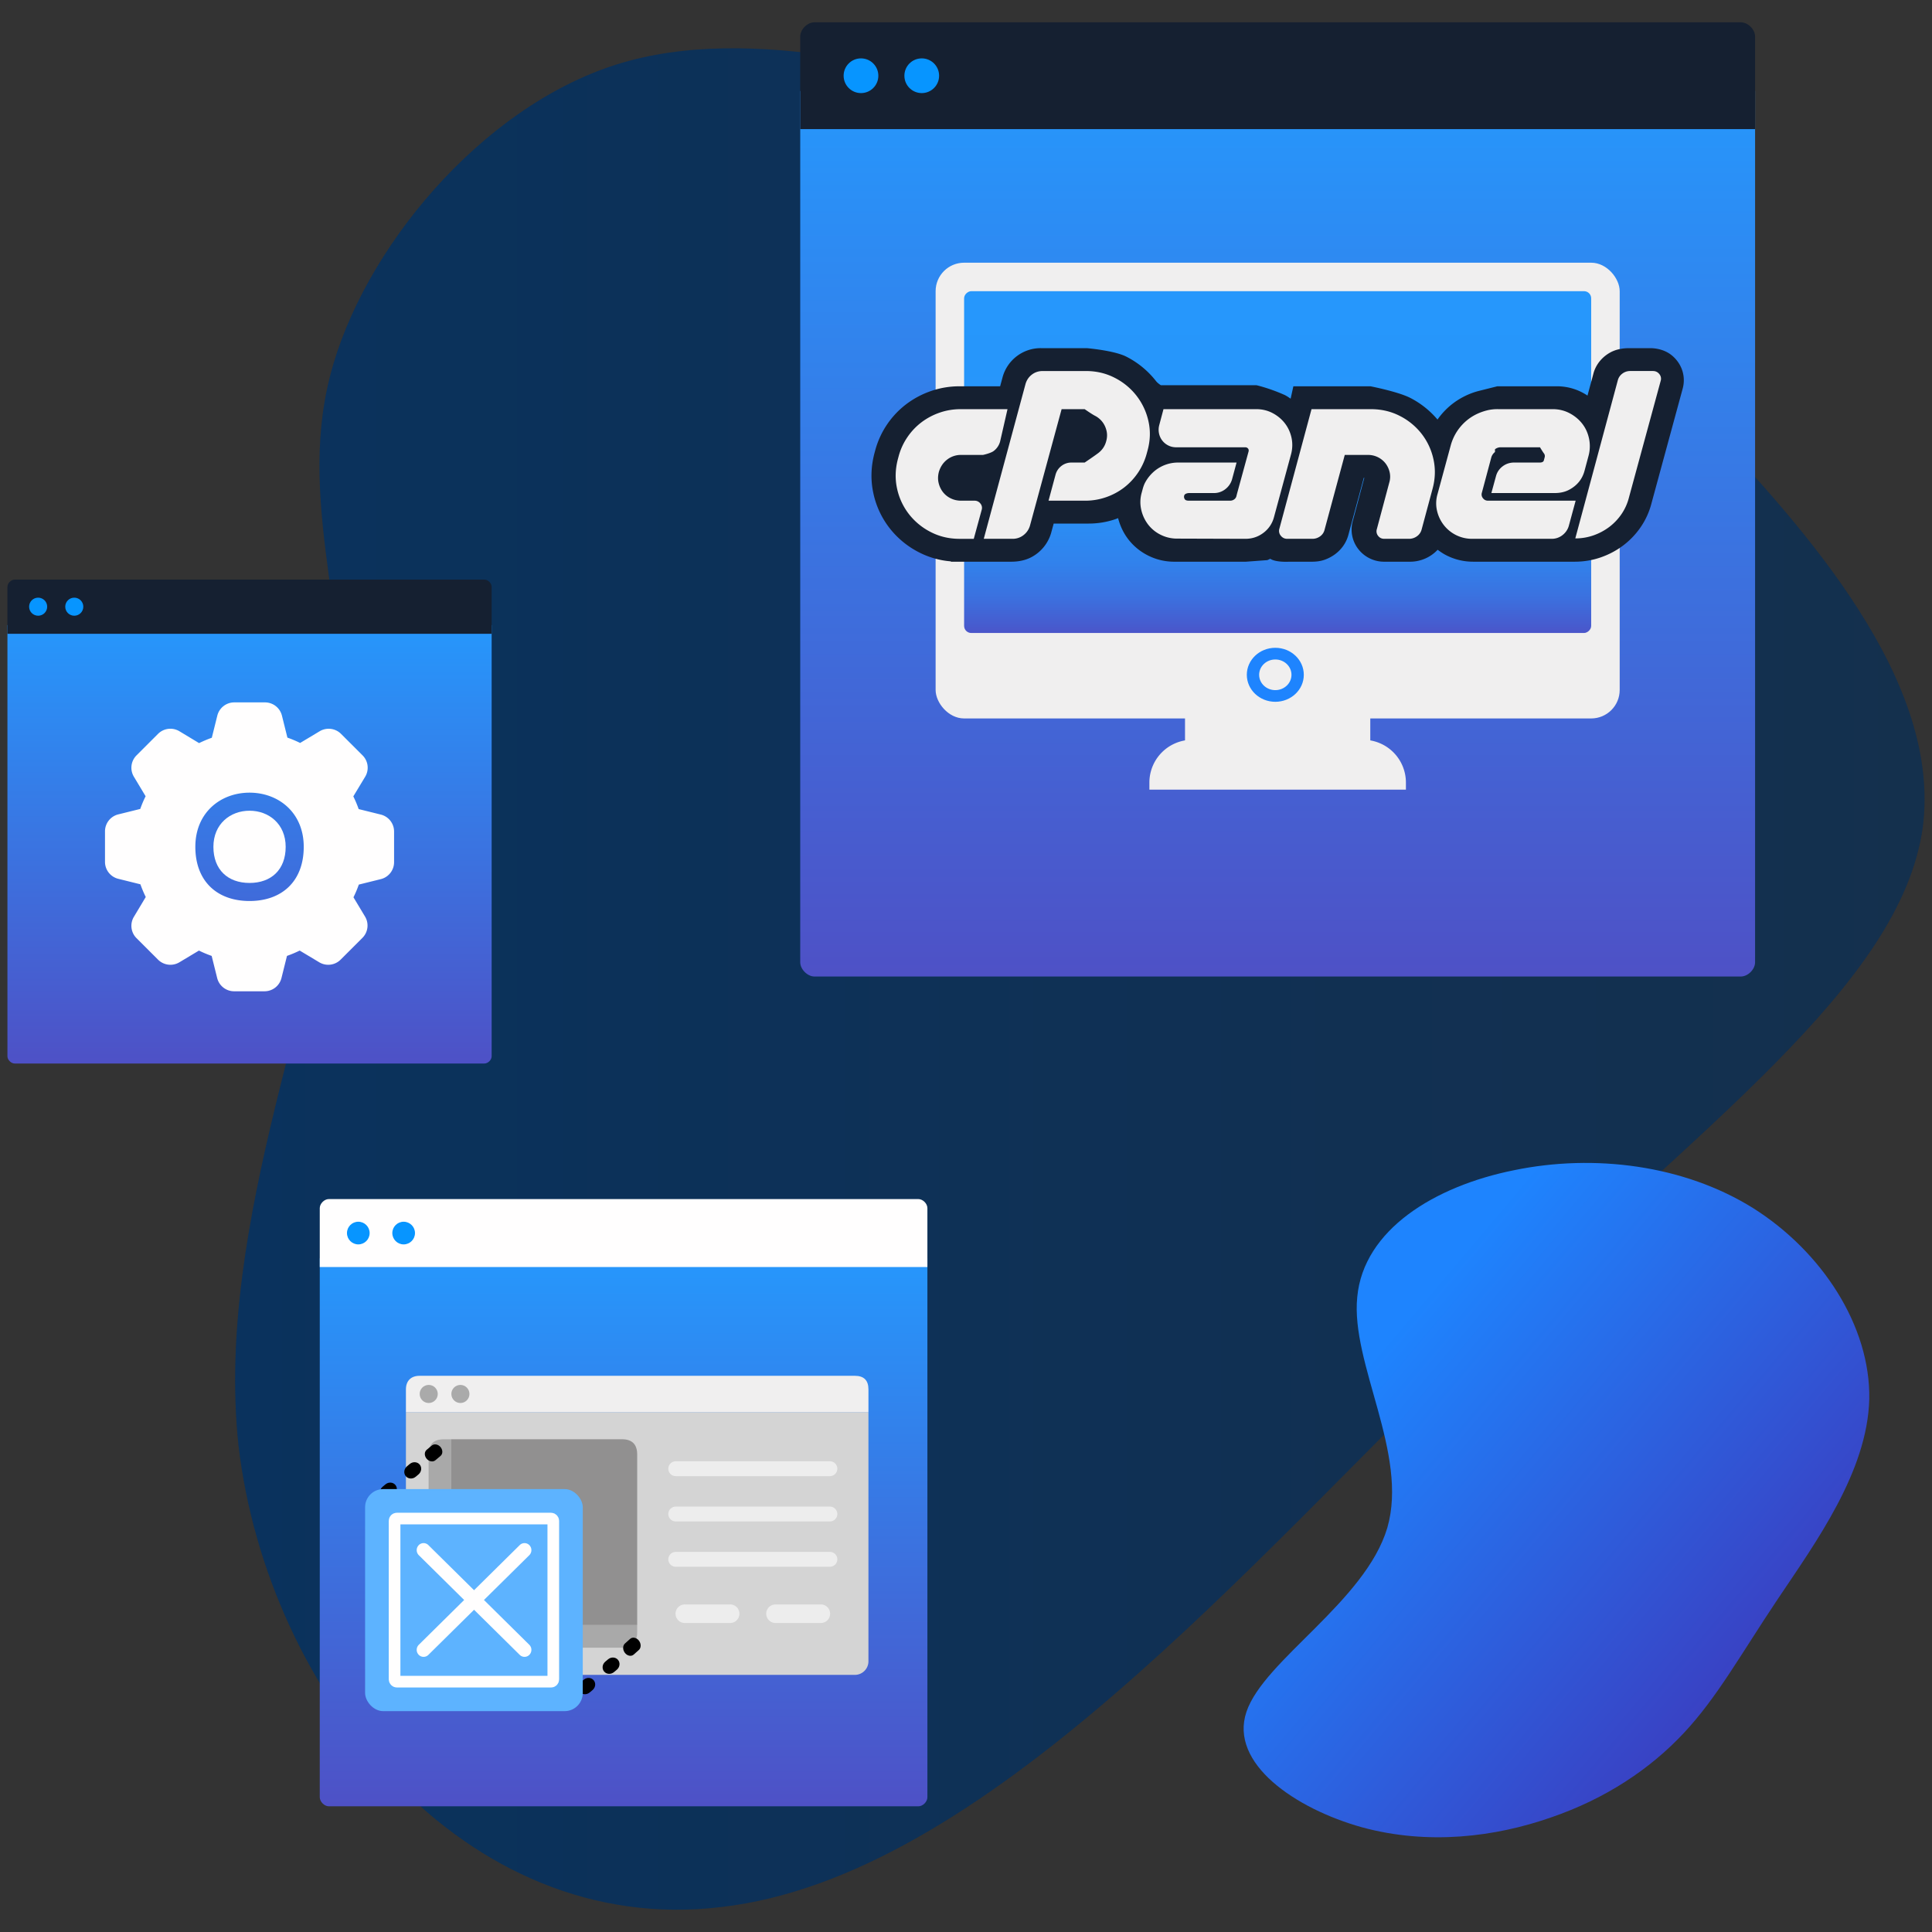 <svg xmlns="http://www.w3.org/2000/svg" xmlns:xlink="http://www.w3.org/1999/xlink" viewBox="0 0 260 260"><rect x="0" y="0" width="260" height="260" fill="#333333" stroke="none"/><defs><linearGradient id="b" x1="40.611" x2="267.964" y1="131.75" y2="131.75" gradientTransform="translate(-8.964)" gradientUnits="userSpaceOnUse"><stop offset="0" stop-color="#092343"/><stop offset="1" stop-color="#152031"/></linearGradient><linearGradient id="c" x1="-380.835" x2="-442.836" y1="202.247" y2="264.248" gradientTransform="rotate(-4.753 62.769 2569.47)scale(-1 1)" gradientUnits="userSpaceOnUse"><stop offset="0" stop-color="#1e84fe"/><stop offset=".846" stop-color="#3d38bb"/></linearGradient><linearGradient id="a" x1="171.941" x2="171.941" y1="12.238" y2="131.415" gradientUnits="userSpaceOnUse"><stop offset="0" stop-color="#2697fc"/><stop offset="1" stop-color="#4e51c6"/></linearGradient><linearGradient id="d" x1="171.941" x2="171.941" y1="39.582" y2="85.822" gradientTransform="rotate(-90 171.94 62.185)" gradientUnits="userSpaceOnUse"><stop offset="0" stop-color="#2697fc"/><stop offset=".483" stop-color="#2795fa"/><stop offset=".657" stop-color="#2a8ef5"/><stop offset=".781" stop-color="#3182ec"/><stop offset=".881" stop-color="#3b71df"/><stop offset=".966" stop-color="#475bce"/><stop offset="1" stop-color="#4e51c6"/></linearGradient><linearGradient xlink:href="#a" id="e" x1="83.919" x2="83.919" y1="169.346" y2="243.084"/><linearGradient xlink:href="#a" id="f" x1="33.582" x2="33.582" y1="84.124" y2="143.122"/></defs><path fill="url(#b)" d="M192.58 26.71c13.13 5.734 23.361 15.66 36.356 29.637 14.286 15.092 32.417 35.355 29.812 55.072-3.05 21.243-29.931 40.156-59.483 68.747-31.025 30.015-66.767 72.423-102.214 76.473-34.558 4.178-61.074-28.642-64.96-62.184-3.189-30.119 11.742-62.3 13.958-86.835 2.026-22.427-6.272-38.893-1.614-57.068 4.343-16.946 20.307-36.097 38.478-41.853 18.385-5.824 41.635 1.252 61.163 5.861 20.786 4.76 36.195 6.518 48.505 12.15"/><path fill="#0f91ff" fill-opacity=".14" d="M192.58 26.71c13.13 5.734 23.361 15.66 36.356 29.637 14.286 15.092 32.417 35.355 29.812 55.072-3.05 21.243-29.931 40.156-59.483 68.747-31.025 30.015-66.767 72.423-102.214 76.473-34.558 4.178-61.074-28.642-64.96-62.184-3.189-30.119 11.742-62.3 13.958-86.835 2.026-22.427-6.272-38.893-1.614-57.068 4.343-16.946 20.307-36.097 38.478-41.853 18.385-5.824 41.635 1.252 61.163 5.861 20.786 4.76 36.195 6.518 48.505 12.15"/><path fill="url(#c)" d="M182.654 174.537c-.912 8.954 6.927 21.09 4.044 31.07-2.954 9.918-16.618 17.812-18.957 24.764-2.339 6.953 6.588 13.035 15.547 15.538 8.955 2.436 17.943 1.291 25.417-1.317 7.413-2.538 13.378-6.545 17.884-11.358s7.612-10.505 12.684-18.082 12.036-17.1 12.285-26.86c.177-9.821-6.362-19.879-15.666-25.731-9.3-5.787-21.36-7.303-32.115-5.084-10.76 2.153-20.281 8.046-21.123 17.06"/><path fill="url(#a)" d="M236.191 12.238v117.26c0 .958-.959 1.917-1.918 1.917H109.61c-.96 0-1.918-.987-1.918-1.917V12.238"/><path fill="#152031" d="M236.191 17.375h-128.5V4.917c0-.959.959-1.917 1.918-1.917h124.664c.96 0 1.918.958 1.918 1.917v12.458"/><circle cx="115.868" cy="10.192" r="2.336" fill="#0795ff"/><circle cx="124.045" cy="10.192" r="2.336" fill="#0795ff"/><rect width="92.06" height="61.332" x="125.911" y="35.353" fill="#f0efef" rx="3.835" ry="3.835"/><rect width="45.999" height="84.388" x="148.941" y="19.991" fill="url(#d)" rx=".959" ry=".959" transform="rotate(90 171.94 62.185)"/><path fill="#f0efef" d="M160.431 99.56h23.02a5.755 5.755 0 0 1 5.751 5.752v.956H154.68v-.956a5.755 5.755 0 0 1 5.751-5.752"/><path fill="#f0efef" d="M159.474 94.768h24.933v7.667h-24.933z"/><path fill="#1e84fe" d="M175.46 90.812c0 2.007-1.716 3.633-3.835 3.633-2.117 0-3.834-1.626-3.834-3.633s1.717-3.634 3.834-3.634c2.119 0 3.834 1.627 3.834 3.634"/><path fill="#f0efef" d="M173.801 90.812c0 1.139-.973 2.063-2.176 2.063-1.202 0-2.176-.924-2.176-2.063s.974-2.062 2.176-2.062 2.176.923 2.176 2.062"/><path fill="#152031" fill-rule="evenodd" d="M225.14 47.956c-.835-.758-1.972-1.104-3.106-1.104h-2.775c-.9 0-1.81.162-2.592.603-1.157.651-1.95 1.694-2.248 2.878l-.781 2.904a7.34 7.34 0 0 0-4.158-1.252h-7.981l-2.553.641a10 10 0 0 0-.668.202 10 10 0 0 0-2.765 1.481 9.8 9.8 0 0 0-2.06 2.153 11.9 11.9 0 0 0-3.658-2.911c-1.63-.84-5.365-1.567-5.365-1.567h-10.375l-.368 1.669c-.277-.19-.554-.388-.868-.527-2.046-.907-3.722-1.283-3.722-1.283h-12.868s-.42-.253-.657-.557a11.9 11.9 0 0 0-3.982-3.282c-1.631-.84-5.336-1.152-5.336-1.152h-6.168a5.316 5.316 0 0 0-5.152 3.87l-.34 1.262h-5.46c-1.32 0-2.609.214-3.83.635A12 12 0 0 0 122 54.363a11.6 11.6 0 0 0-4.21 6.22l-.122.45c-.471 1.814-.514 3.623-.128 5.374a11.55 11.55 0 0 0 2.167 4.652 11.8 11.8 0 0 0 3.968 3.27 11.3 11.3 0 0 0 4.298 1.217l-.013.046h8.112c.979 0 1.968-.182 2.819-.66a5.4 5.4 0 0 0 2.555-3.174l.353-1.298h4.711c1.244 0 2.46-.202 3.614-.599.117-.04.229-.09.344-.134.27 1.04.72 1.991 1.353 2.823a7.7 7.7 0 0 0 2.664 2.202 7.8 7.8 0 0 0 3.562.84h9.626l2.878-.213c.133-.056.263-.12.393-.185.737.508 2.533.398 2.533.398h3.055c.592 0 1.19-.067 1.745-.268 1.67-.601 2.818-1.886 3.201-3.409l2.056-7.614h.071l-1.545 5.786a4.27 4.27 0 0 0 .724 3.792 4.38 4.38 0 0 0 3.507 1.713h3.472a5.08 5.08 0 0 0 3.71-1.607c.373.28.765.54 1.191.756a7.9 7.9 0 0 0 3.625.85h13.641c1.214 0 2.397-.198 3.515-.59a11 11 0 0 0 2.992-1.591 10.6 10.6 0 0 0 2.359-2.472 10.1 10.1 0 0 0 1.462-3.238l4.18-15.365c.442-1.578-.028-3.228-1.298-4.38"/><path fill="#f0efef" d="m132.39 72.513 5.618-20.831c.152-.527.437-.95.856-1.27.417-.32.902-.48 1.454-.48h5.827c1.401 0 2.69.303 3.867.91a8.7 8.7 0 0 1 2.934 2.412 8.6 8.6 0 0 1 1.605 3.423c.292 1.281.252 2.596-.117 3.943l-.117.434a8.6 8.6 0 0 1-3.05 4.564 8.6 8.6 0 0 1-2.437 1.3 8.5 8.5 0 0 1-2.801.463h-4.921l.952-3.535c.14-.472.405-.855.794-1.152a2.16 2.16 0 0 1 1.349-.445h1.766s1.295-.87 1.835-1.282.896-.948 1.067-1.605c.132-.47.147-.93.043-1.38-.105-.45-.29-.85-.555-1.197a3 3 0 0 0-1.024-.844c-.418-.216-1.366-.877-1.366-.877h-3.102l-4.262 15.686c-.156.52-.447.944-.875 1.272a2.34 2.34 0 0 1-1.46.49h-3.88m35.547-11.423.09-.328c.04-.159.015-.293-.075-.402a.46.46 0 0 0-.376-.164h-9.28c-.402 0-.765-.085-1.09-.255a2.33 2.33 0 0 1-1.232-1.616 2.4 2.4 0 0 1 .03-1.106l.572-2.155h12.477c.798 0 1.528.173 2.19.52.66.346 1.21.799 1.649 1.357.437.56.739 1.2.904 1.922a4.7 4.7 0 0 1-.044 2.238l-2.305 8.494a3.83 3.83 0 0 1-1.416 2.109c-.71.54-1.523.809-2.437.809l-9.155-.029a4.9 4.9 0 0 1-2.256-.523 4.8 4.8 0 0 1-1.686-1.385 5.1 5.1 0 0 1-.914-1.98 4.6 4.6 0 0 1 .057-2.276l.13-.479c.09-.338.206-.674.38-.978a5.3 5.3 0 0 1 1.376-1.597 5 5 0 0 1 1.4-.749 4.9 4.9 0 0 1 1.628-.268h7.858l-.61 2.264a2.55 2.55 0 0 1-.915 1.328 2.44 2.44 0 0 1-1.525.513h-3.368s-.531.01-.626.329a.57.57 0 0 0 .114.549c.132.16.512.149.512.149h5.533c.221 0 .412-.06.573-.18a.76.76 0 0 0 .301-.476l.06-.239 1.476-5.396m16.543-6.026c1.422 0 2.723.303 3.903.911a8.7 8.7 0 0 1 2.938 2.416 8.5 8.5 0 0 1 1.593 3.444c.282 1.293.239 2.614-.131 3.964l-1.462 5.44a1.6 1.6 0 0 1-.629.926 1.8 1.8 0 0 1-1.067.348h-3.327c-.355 0-.635-.134-.84-.403a.97.97 0 0 1-.169-.901l1.682-6.297a2.7 2.7 0 0 0 .042-1.36 3.1 3.1 0 0 0-.547-1.179 2.97 2.97 0 0 0-2.354-1.15h-3.14l-2.718 10.07a1.52 1.52 0 0 1-.602.887 1.75 1.75 0 0 1-1.051.333h-3.377c-.35 0-.638-.14-.862-.42a1 1 0 0 1-.19-.94l4.327-16.09h7.981m16.706 5.77a1.44 1.44 0 0 0-.484.69l-1.28 4.787a.79.79 0 0 0 .142.732c.17.225.399.338.683.338h11.797l-.921 3.393a2.4 2.4 0 0 1-.865 1.254 2.3 2.3 0 0 1-1.44.485h-10.685a4.8 4.8 0 0 1-3.845-1.866 4.9 4.9 0 0 1-.906-1.94 4.4 4.4 0 0 1 .073-2.213l1.783-6.569a6.63 6.63 0 0 1 2.354-3.501c.764-.584 1.657-.994 2.681-1.232a6 6 0 0 1 1.344-.128h7.326c.827 0 1.583.18 2.269.539s1.256.828 1.71 1.407.76 1.248.922 2.007a4.96 4.96 0 0 1-.06 2.306l-.545 2.036c-.303 1.128-.996 1.98-2.077 2.557-.583.31-1.25.438-1.912.438h-8.548l.615-2.25c.143-.548.44-.994.89-1.338s.973-.517 1.568-.517h3.356s.531.05.626-.269l.114-.422a.6.6 0 0 0-.114-.563c-.133-.169-.512-.8-.512-.8h-5.291c-.285 0-.54.09-.768.268m10.81 11.995 5.717-21.26c.095-.375.299-.68.612-.914a1.73 1.73 0 0 1 1.067-.352h3.044c.36 0 .649.136.867.408a.97.97 0 0 1 .185.915l-4.267 15.684a7 7 0 0 1-1.01 2.253 7.4 7.4 0 0 1-1.65 1.731 7.8 7.8 0 0 1-2.12 1.127 7.3 7.3 0 0 1-2.446.408"/><path fill="#f0efef" fill-rule="evenodd" d="M129.276 55.064c-.975 0-1.91.154-2.807.463a8.8 8.8 0 0 0-2.44 1.287 8.5 8.5 0 0 0-1.901 1.997 8.4 8.4 0 0 0-1.184 2.56l-.117.435c-.35 1.35-.385 2.667-.102 3.95a8.5 8.5 0 0 0 1.593 3.429 8.7 8.7 0 0 0 2.938 2.416c1.18.608 2.47.912 3.874.912h1.916l1.064-3.895a.9.9 0 0 0-.173-.856.96.96 0 0 0-.784-.381h-1.805c-.51 0-.98-.106-1.41-.32a2.95 2.95 0 0 1-1.056-.857 3.2 3.2 0 0 1-.572-1.235c-.108-.464-.093-.958.044-1.481.215-.697.591-1.25 1.13-1.656a3 3 0 0 1 1.864-.61h2.938s1.034-.217 1.451-.537a2.38 2.38 0 0 0 .853-1.267l.996-4.354h-6.31"/><path fill="url(#e)" d="M124.805 169.346v72.519c0 .61-.61 1.22-1.22 1.22H44.253c-.61 0-1.221-.628-1.221-1.22v-72.519"/><path fill="#fffefe" d="M124.805 170.513H43.032v-7.927c0-.61.61-1.22 1.22-1.22h79.333c.61 0 1.22.61 1.22 1.22v7.927"/><circle cx="48.219" cy="165.94" r="1.525" fill="#0795ff"/><circle cx="54.322" cy="165.94" r="1.525" fill="#0795ff"/><path fill="#d4d4d4" d="M116.872 190.028H54.627v33.46c0 1.301.61 1.91 1.83 1.91h58.584a1.83 1.83 0 0 0 1.83-1.829v-33.54"/><path fill="none" stroke="#ededed" stroke-linecap="round" stroke-linejoin="round" stroke-width="2" d="M90.936 197.651h20.749"/><path fill="none" stroke="#ededed" stroke-linecap="round" stroke-linejoin="round" stroke-width="2.5" d="M92.157 217.166h6.102m6.103 0h6.102"/><path fill="#f0efef" d="M115.041 185.15H56.457c-1.132 0-1.83.667-1.83 1.83v3.048h62.245v-3.049c0-1.22-.61-1.83-1.83-1.83"/><path fill="none" stroke="#ededed" stroke-linecap="round" stroke-linejoin="round" stroke-width="2" d="M90.936 203.75h20.749m-20.749 6.098h20.749"/><path fill="#a9a9a9" d="M60.73 216.638v-22.95h-.998c-1.37 0-2.054.684-2.054 2.052v23.947c0 1.369.685 2.053 2.054 2.053h23.963c1.315-.005 2.054-.684 2.054-2.053v-.996H62.783c-1.37 0-2.054-.685-2.054-2.053"/><path fill="#919090" d="M83.695 193.687H60.729v22.951c0 1.368.685 2.053 2.054 2.053H85.75V195.74c0-1.368-.684-2.053-2.054-2.053"/><circle cx="57.695" cy="187.593" r="1.217" fill="#aaa"/><circle cx="61.959" cy="187.593" r="1.217" fill="#aaa"/><path d="m59.282 195.935-.688.578c-.327.274-.854.181-1.18-.206s-.323-.922.003-1.195l.689-.578c.326-.274.854-.181 1.179.206s.324.922-.003 1.195m-2.962 2.484-.374.314c-.413.346-1.011.313-1.336-.074s-.254-.981.16-1.327l.373-.314c.413-.346 1.012-.313 1.337.074s.253.981-.16 1.327m-3.272 2.744-.374.314c-.413.346-1.012.313-1.337-.074s-.253-.981.16-1.327l.374-.314c.413-.346 1.011-.314 1.336.073s.254.982-.16 1.328m32.925 20.886-.689.614c-.326.29-.854.193-1.179-.219s-.324-.98.002-1.271l.69-.615c.325-.29.853-.193 1.178.219s.324.981-.002 1.272m-2.962 2.656-.374.313c-.413.347-1.012.314-1.337-.073s-.253-.982.16-1.328l.374-.314c.413-.346 1.011-.313 1.336.074s.254.981-.16 1.328m-3.273 2.744-.374.313c-.413.347-1.011.314-1.336-.073s-.254-.982.16-1.328l.374-.314c.413-.346 1.011-.313 1.336.074s.253.981-.16 1.328"/><rect width="29.292" height="29.882" x="49.134" y="200.396" fill="#5db3ff" rx="2.44" ry="2.44"/><rect width="21.359" height="21.954" x="53.101" y="204.36" fill="none" stroke="#fffefe" stroke-linecap="round" stroke-linejoin="round" stroke-width="1.567" rx=".305" ry=".305"/><path fill="#fffefe" d="m65.128 215.32 6.102-6.027a.96.96 0 0 0 .023-1.338.91.91 0 0 0-1.286-.045l-.022.02-6.15 6.074-6.149-6.073a.91.91 0 0 0-1.287.002l-.02.022a.96.96 0 0 0 .023 1.338l6.102 6.026-6.102 6.027a.96.96 0 0 0-.024 1.338.91.91 0 0 0 1.286.045l.022-.021 6.15-6.073 6.15 6.073a.91.91 0 0 0 1.286-.002l.021-.022a.96.96 0 0 0-.023-1.338l-6.102-6.027"/><path fill="url(#f)" d="M66.164 84.124v58.026c0 .486-.486.972-.973.972H1.973c-.487 0-.973-.5-.973-.972V84.124"/><path fill="#152031" d="M66.164 85.291H1v-6.318c0-.486.486-.971.973-.971H65.19c.487 0 .973.485.973.971v6.318"/><circle cx="5.134" cy="81.646" r="1.215" fill="#0795ff"/><circle cx="9.996" cy="81.646" r="1.215" fill="#0795ff"/><g fill="#fffefe"><path d="m51.244 109.621-2.976-.738a15 15 0 0 0-.72-1.71l1.596-2.644a2.35 2.35 0 0 0-.35-2.874l-2.9-2.895a2.356 2.356 0 0 0-2.878-.35l-2.626 1.574a15 15 0 0 0-1.712-.719l-.739-2.972a2.35 2.35 0 0 0-2.295-1.768H31.52a2.35 2.35 0 0 0-2.276 1.787l-.74 2.972a16 16 0 0 0-1.711.72l-2.65-1.597a2.35 2.35 0 0 0-2.872.35l-2.9 2.898a2.35 2.35 0 0 0-.351 2.875l1.576 2.624a15 15 0 0 0-.72 1.709l-2.976.738a2.35 2.35 0 0 0-1.77 2.293v4.1a2.35 2.35 0 0 0 1.79 2.273l2.975.738a16 16 0 0 0 .72 1.71l-1.595 2.662a2.35 2.35 0 0 0 .35 2.875l2.899 2.895a2.355 2.355 0 0 0 2.879.35l2.626-1.574c.555.274 1.127.514 1.711.72l.74 2.972a2.35 2.35 0 0 0 2.275 1.787h4.105a2.35 2.35 0 0 0 2.275-1.787l.74-2.973a16 16 0 0 0 1.712-.719l2.626 1.574a2.355 2.355 0 0 0 2.879-.35l2.898-2.895c.783-.75.952-1.937.408-2.875l-1.575-2.623a15 15 0 0 0 .72-1.71l2.975-.738a2.35 2.35 0 0 0 1.77-2.293v-4.119a2.35 2.35 0 0 0-1.789-2.273m-17.662 11.632c-4.377 0-7.294-2.673-7.294-7.29 0-4.616 3.404-7.29 7.294-7.29s7.294 2.674 7.294 7.29c0 4.617-2.917 7.29-7.294 7.29"/><path d="M33.582 118.823c-2.918 0-4.863-1.782-4.863-4.86 0-3.077 2.27-4.86 4.863-4.86s4.863 1.783 4.863 4.86-1.945 4.86-4.863 4.86"/></g></svg>
